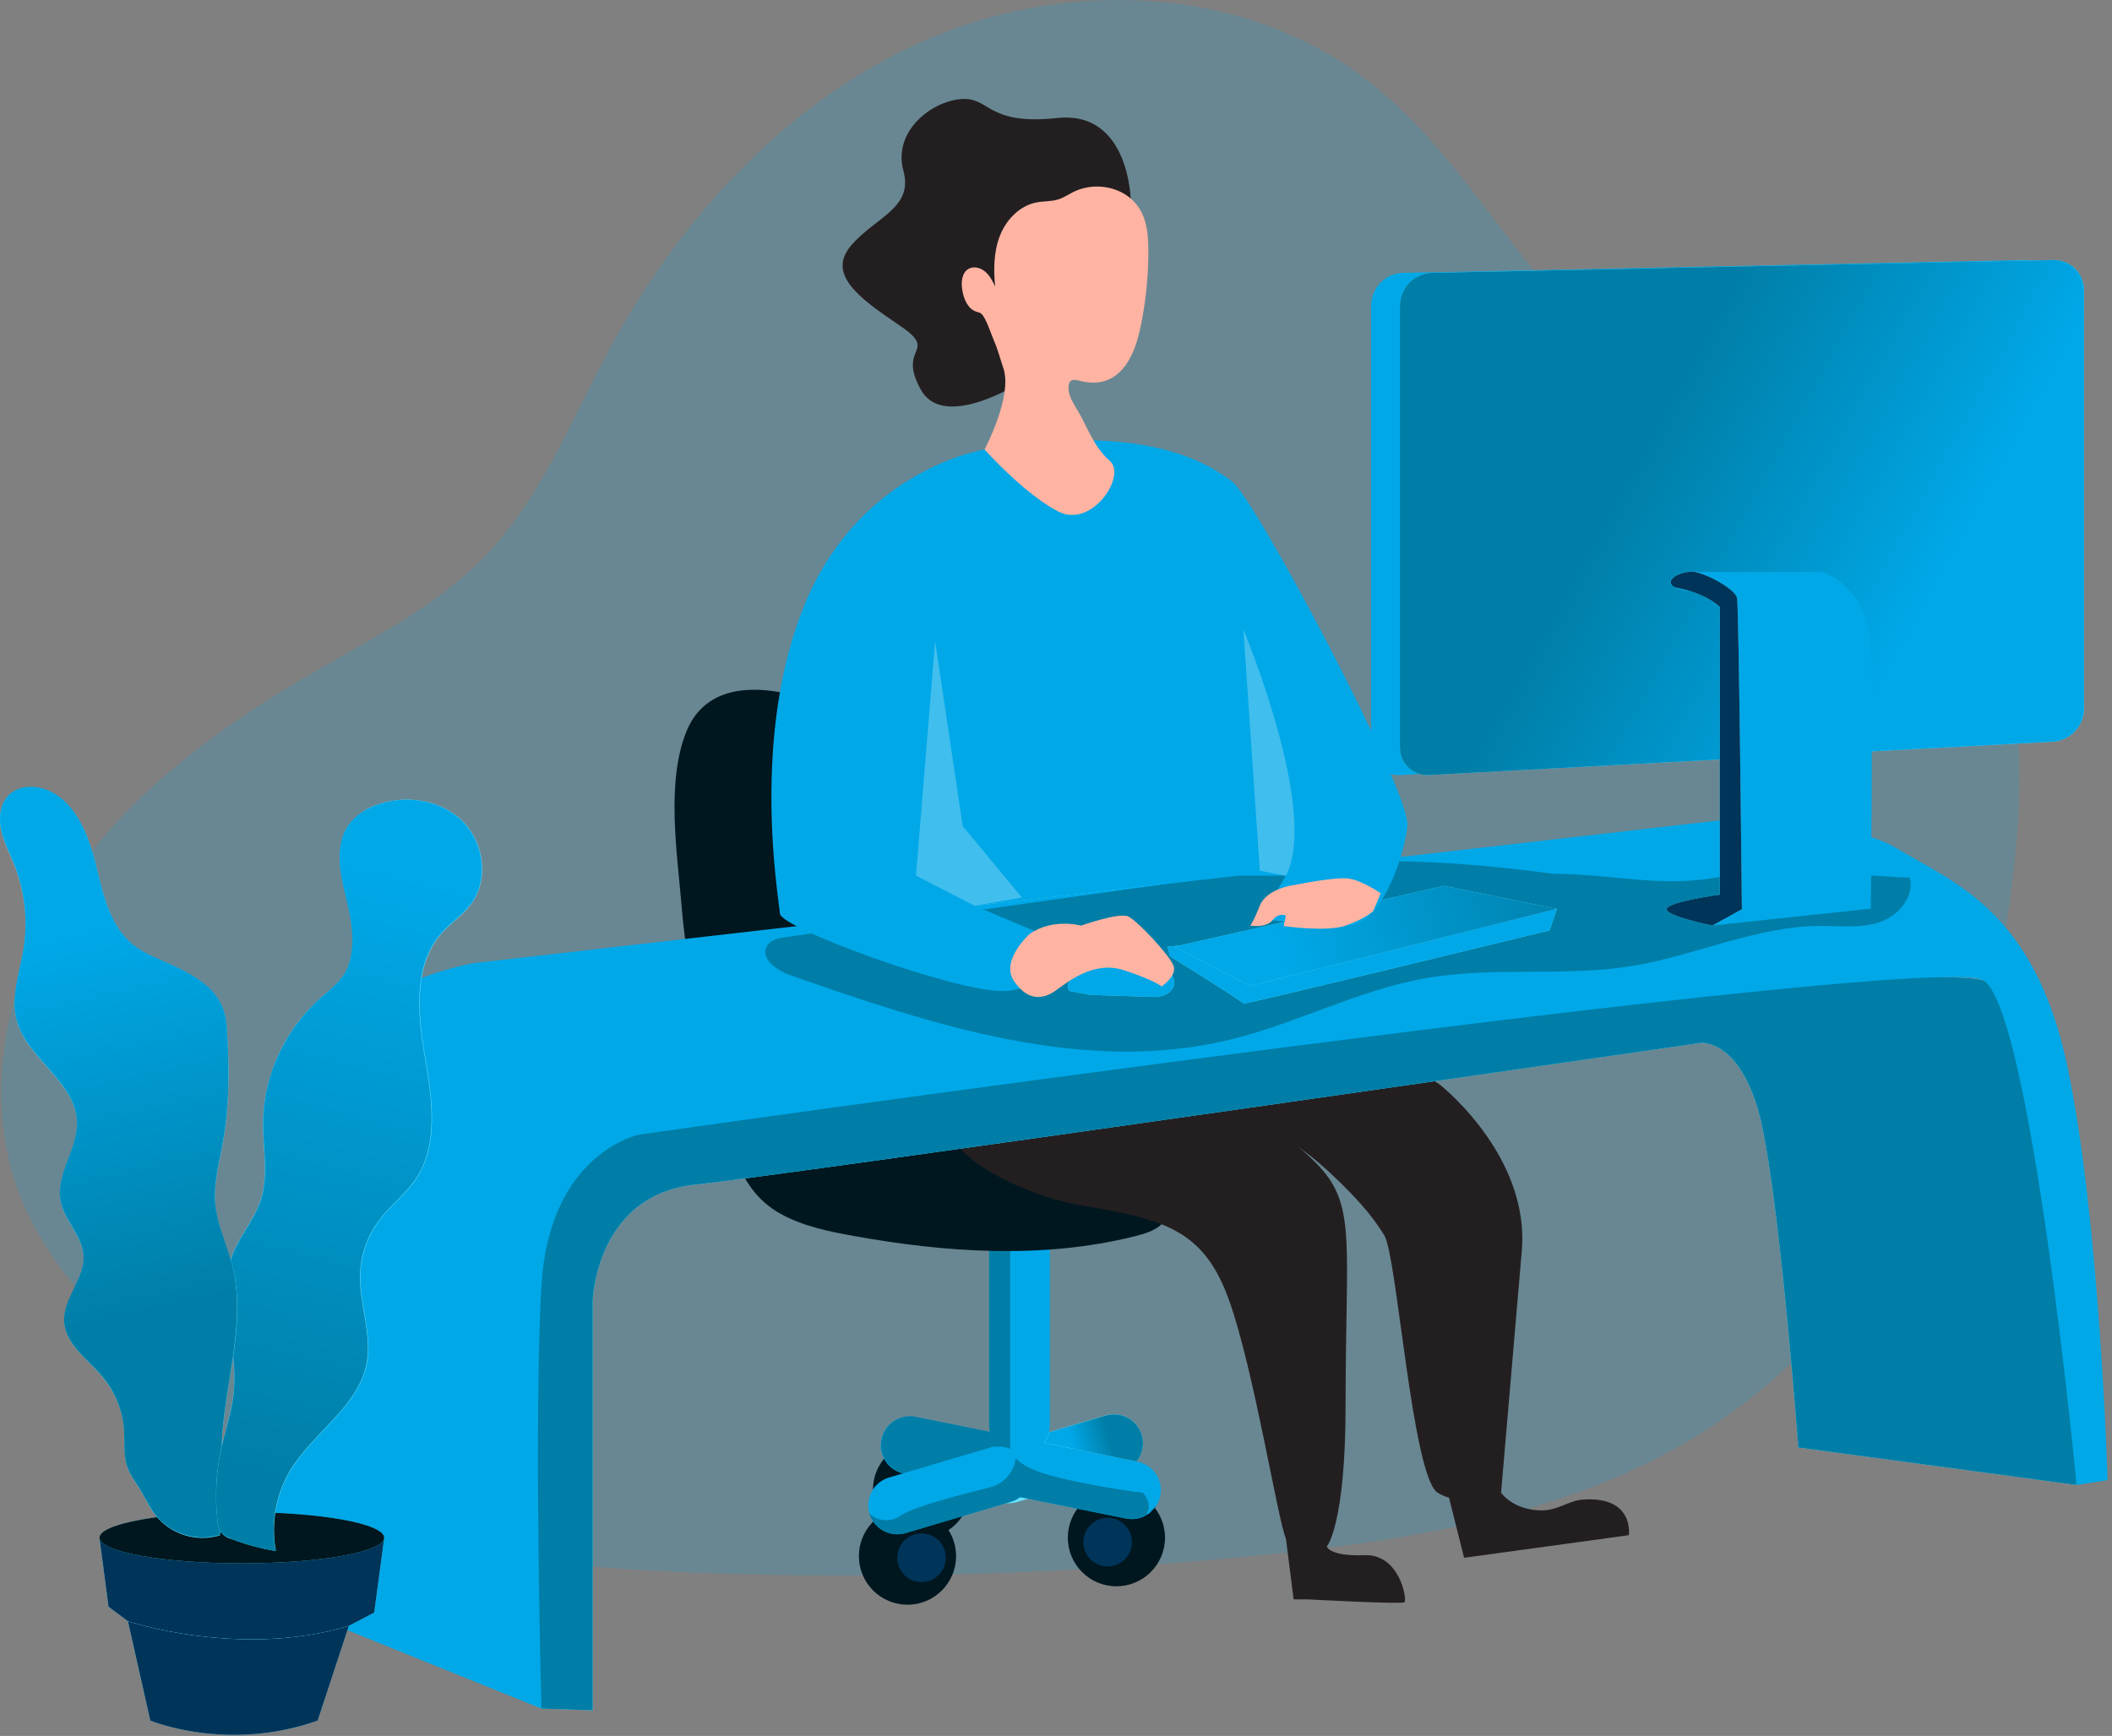 <?xml version="1.0" encoding="UTF-8" standalone="no"?> <svg xmlns="http://www.w3.org/2000/svg" xmlns:xlink="http://www.w3.org/1999/xlink" xmlns:serif="http://www.serif.com/" width="100%" height="100%" viewBox="0 0 455 374" version="1.1" xml:space="preserve" style="fill-rule:evenodd;clip-rule:evenodd;stroke-linejoin:round;stroke-miterlimit:2;"><rect x="0" y="0" width="455" height="374" fill="#808080" stroke="none"/> <g transform="matrix(1,0,0,1,-34.734,-74.046)"> <path id="background_office-work-15" d="M370.72,138.99C356.86,123.23 346.13,104.4 329.57,91.54C303.55,71.29 266.1,69.31 235.68,82.04C205.26,94.76 181.56,120.41 165.93,149.44C157.71,164.72 151.26,181.38 139.22,193.87C129.04,204.42 115.66,211.15 102.98,218.48C82.53,230.26 62.83,244.5 49.6,264.04C36.37,283.58 30.45,309.24 38.91,331.26C44.61,346.12 56.11,357.94 67.88,368.64C81.73,381.22 96.62,393.01 113.81,400.51C135.32,409.84 159.21,411.84 182.62,412.79C224.14,414.47 265.72,413.21 307.06,409.04C340.91,405.63 375.79,399.8 404.12,380.95C443.8,354.55 464.26,306.18 468.86,258.75C470.73,239.78 470.26,220.07 462.94,202.46C445.43,160.36 398.17,170.21 370.72,138.98L370.72,138.99Z" style="fill:rgb(0,168,232);fill-opacity:0.18;fill-rule:nonzero;"></path> <path d="M276.53,390.94L253.8,397.67C250.5,398.64 247.03,396.76 246.05,393.46C245.08,390.16 246.96,386.69 250.26,385.71L272.95,378.97C276.25,378 279.71,379.88 280.7,383.18C281.68,386.48 279.81,389.94 276.52,390.94L276.53,390.94Z" style="fill:rgb(104,225,253);fill-rule:nonzero;"></path> <circle cx="275.25" cy="405.33" r="10.47" style="fill:rgb(0,23,31);"></circle> <circle cx="273.36" cy="406.29" r="5.24" style="fill:rgb(0,52,89);"></circle> <circle cx="233.27" cy="394.98" r="10.47" style="fill:rgb(0,23,31);"></circle> <path d="M236.62,395.93C236.62,398.82 234.28,401.17 231.38,401.17C228.48,401.17 226.14,398.83 226.14,395.93C226.14,393.03 228.48,390.69 231.38,390.69C234.28,390.69 236.62,393.03 236.62,395.93Z" style="fill:none;fill-rule:nonzero;"></path> <circle cx="230.24" cy="409.3" r="10.47" style="fill:rgb(0,23,31);"></circle> <path d="M238.51,409.65C238.51,412.54 236.17,414.89 233.27,414.89C230.37,414.89 228.03,412.55 228.03,409.65C228.03,406.75 230.37,404.41 233.27,404.41C236.17,404.41 238.51,406.75 238.51,409.65Z" style="fill:rgb(0,52,89);fill-rule:nonzero;"></path> <path d="M277.36,401.21L229.47,391.54C226.1,390.85 223.92,387.57 224.6,384.19C225.29,380.82 228.57,378.64 231.94,379.32L279.83,388.97C283.2,389.66 285.38,392.94 284.7,396.32C284.02,399.7 280.74,401.88 277.36,401.21Z" style="fill:rgb(0,168,232);fill-rule:nonzero;"></path> <path d="M247.83,325.97L260.91,325.97L260.91,381.05C260.91,384.66 257.98,387.59 254.37,387.59C250.76,387.59 247.83,384.66 247.83,381.05L247.83,325.97Z" style="fill:rgb(0,168,232);fill-rule:nonzero;"></path> <path d="M252.52,397.59L229.8,404.33C226.5,405.3 223.03,403.42 222.05,400.12C221.08,396.82 222.96,393.35 226.26,392.37L248.98,385.65C252.28,384.68 255.74,386.56 256.73,389.86C257.69,393.16 255.81,396.61 252.52,397.6L252.52,397.59Z" style="fill:rgb(0,168,232);fill-rule:nonzero;"></path> <path d="M256.29,396.93L253.79,397.67C253.04,397.89 252.26,397.97 251.49,397.9L252.53,397.59C253.26,397.38 253.94,397.03 254.54,396.57L256.29,396.92L256.29,396.93Z" style="fill:url(#_Linear1);fill-rule:nonzero;"></path> <path d="M280.97,384.97C280.97,386.41 280.47,387.8 279.56,388.91L259.69,384.89C260.19,384.21 260.55,383.44 260.75,382.62L272.99,379C276.31,378.04 279.77,379.96 280.73,383.27C280.89,383.82 280.97,384.4 280.97,384.98L280.97,384.97Z" style="fill:url(#_Linear2);fill-rule:nonzero;"></path> <path d="M248,382.54C247.89,382.05 247.83,381.55 247.83,381.05L247.83,325.97L252.37,325.97L252.37,385.33C252.33,385.62 252.34,385.92 252.41,386.2C251.72,385.9 250.98,385.74 250.24,385.72C249.71,385.68 249.18,385.68 248.65,385.72L248.97,385.63C249.17,385.59 248.25,383.66 247.99,382.54L248,382.54Z" style="fill:url(#_Linear3);fill-rule:nonzero;"></path> <path d="M202.77,223.18C194.16,221.61 186.01,223.23 182.61,231.65C178.16,242.68 180.66,258 181.6,269.51C182.64,282.3 185.53,294.87 188.86,307.24C191.66,317.65 192.56,329.85 202.91,335.56C207.71,338.21 213.18,339.34 218.57,340.31C238.53,343.91 259.31,345.34 279.18,340.4C281.26,339.88 283.4,339.26 284.98,337.81C288.32,334.74 287.8,329.34 286.41,325.02C285.64,322.61 284.65,320.22 283.03,318.27C281.26,316.14 278.82,314.65 276.32,313.45C271.5,311.13 266.3,309.7 261.4,307.56C256.5,305.42 251.75,302.38 249.01,297.78C246.69,293.89 246.04,289.28 245.29,284.82C243.89,276.41 242.02,268.07 239.69,259.87C237.19,251.04 233.96,242.05 227.5,235.53C222.81,230.8 212.5,224.95 202.78,223.18L202.77,223.18Z" style="fill:rgb(0,23,31);fill-rule:nonzero;"></path> <path d="M281.56,400.54C280.65,401.05 279.62,401.31 278.58,401.31C278.16,401.31 277.74,401.27 277.33,401.19L256.26,396.93L254.5,396.58C253.9,397.04 253.22,397.39 252.49,397.6L251.45,397.91L229.8,404.35C226.5,405.32 223.03,403.44 222.05,400.14C223.93,401.88 226.78,402.05 228.84,400.53C231.48,398.7 242.01,395.95 247.97,394.49C250.79,393.82 252.94,391.55 253.47,388.7C253.48,388.53 253.51,388.37 253.54,388.2C254.53,389.27 256.36,390.48 259.66,391.51C267.78,394.01 280.97,395.67 280.97,395.67C280.97,395.67 283.35,398.01 281.56,400.57L281.56,400.54Z" style="fill:url(#_Linear4);fill-rule:nonzero;"></path> <path d="M283.82,398.44C283.41,399.08 282.88,399.65 282.26,400.1C282.68,399.67 283.22,399.09 283.82,398.44Z" style="fill:url(#_Linear5);fill-rule:nonzero;"></path> <path d="M248,382.54C248.26,383.65 248.8,384.67 249.57,385.5C249.38,385.54 249.18,385.59 248.98,385.64L229.28,391.47C225.94,390.62 223.91,387.22 224.76,383.88C225.45,381.16 227.87,379.23 230.68,379.17C231.1,379.17 231.52,379.21 231.93,379.29L247.99,382.53L248,382.54Z" style="fill:url(#_Linear6);fill-rule:nonzero;"></path> <path d="M282.27,400.09C281.48,400.9 281.11,401.2 281.58,400.53C281.82,400.4 282.05,400.25 282.27,400.09Z" style="fill:url(#_Linear7);fill-rule:nonzero;"></path> <path d="M343.94,307.08C344.5,307.41 345.04,307.78 345.55,308.22C349.76,311.89 353.49,316.2 356.46,320.93C360.68,327.64 363.28,335.47 362.59,343.46C360.78,364.45 358.12,395.63 358.12,395.63C358.12,395.63 349.9,399.09 344.45,395.63C339,392.17 335.7,344.8 333,340.27C330.21,335.59 326.19,331.42 322.28,327.68C319.33,324.86 316.17,322.23 312.76,319.97C310.99,318.8 309.63,317.87 307.56,317.39C305.08,316.82 302.59,316.25 300.11,315.67C298.32,315.26 296.51,314.84 294.81,314.13C293.47,313.57 292.22,312.83 290.97,312.1C284.98,308.58 278.99,305.06 273.24,301.16C273.66,300.65 274.3,300.38 274.92,300.14C282.98,297.1 291.87,297.44 300.39,296.1C305.08,295.36 309.7,294.1 314.43,293.63C319.16,293.16 324.14,293.55 328.28,295.9C331.97,298 334.65,301.38 338.01,303.91C339.87,305.31 342.03,305.95 343.96,307.08L343.94,307.08Z" style="fill:rgb(35,31,32);fill-rule:nonzero;"></path> <path d="M241.45,321.34C242.86,322.85 244.41,324.17 246.01,325.22C252.79,329.65 260.57,332.55 268.54,333.89C286.06,336.83 294.23,339.29 299.58,354.35C304.93,369.42 310.07,401.84 311.75,405.46C313.43,409.08 320.58,407.23 320.58,407.23C320.58,407.23 324.62,402.59 324.62,376.81C324.62,340.87 327.12,333.5 318.12,324.47C314.6,320.94 310.64,317.82 306.28,315.41C304.77,314.58 303.22,314.21 301.68,313.54C299.47,312.58 297.78,310.32 296.07,308.66C294.95,307.57 293.82,306.47 292.45,305.72C291.27,305.07 289.95,304.72 288.63,304.43C283.41,303.31 278.03,303.25 272.69,303.19C261.19,303.07 249.7,302.96 238.2,302.84C237.4,302.84 236.54,302.84 235.91,303.34C235.21,303.89 235.02,304.86 234.97,305.75C234.66,311.31 237.49,317.08 241.44,321.33L241.45,321.34Z" style="fill:rgb(35,31,32);fill-rule:nonzero;"></path> <path d="M321.5,284.81C323.22,287.42 325.33,290.6 325.73,293.04C326.01,294.76 325.27,296.5 324.3,297.95C320.59,303.49 313.81,305.99 307.4,307.81C285.95,313.89 263.4,316.08 241.18,314.25C240.09,314.16 238.98,314.05 238,313.58C235.88,312.55 234.93,310.09 234.21,307.85C231.13,298.28 228.86,288.46 227.43,278.51C227.2,276.94 227.02,275.24 227.78,273.86C228.19,273.12 228.82,272.55 229.45,271.99C231.43,270.21 233.34,268.56 234.93,266.46C236.07,264.94 236.04,264.17 238.03,263.31C241.23,261.93 245.22,262.27 248.62,262.07C262.31,261.25 275.96,259.94 289.56,258.14C293.27,257.65 297.02,257.12 300.74,257.48C304.13,257.8 308.04,258.96 310.43,261.53C312.36,263.6 312.47,266.38 313.42,268.9C315.23,273.68 317.47,278.3 320.12,282.68C320.51,283.32 320.99,284.05 321.5,284.83L321.5,284.81Z" style="fill:rgb(104,225,253);fill-rule:nonzero;"></path> <path d="M311.76,405.47L313.43,418.62L316.55,418.62C316.55,418.62 336.67,419.72 337.3,419.24C337.93,418.76 336.33,408.82 328.71,409.1C321.09,409.38 320.59,407.23 320.59,407.23L311.76,405.46L311.76,405.47Z" style="fill:rgb(35,31,32);fill-rule:nonzero;"></path> <path d="M346.9,396.71L350.15,409.66L385.65,404.79C385.65,404.79 386.9,396.29 375.65,397.13C372.68,397.35 370.47,399.44 366.9,399.45C363.33,399.47 359.91,398.01 358.11,395.63L346.89,396.71L346.9,396.71Z" style="fill:rgb(35,31,32);fill-rule:nonzero;"></path> <path d="M151.38,442.15L162.42,442.52L162.42,354.35C162.42,354.35 162.98,331.55 184.5,329.26C206.02,326.97 401.18,298.72 401.18,298.72C401.18,298.72 408.92,297.9 413.37,312.74C417.83,327.57 422.16,385.9 422.16,385.9L482.06,393.97C482.06,393.97 483.64,290.93 462.01,285.25C440.38,279.56 157.48,308.54 157.48,308.54C157.48,308.54 136.5,417.98 151.38,442.15Z" style="fill:rgb(104,225,253);fill-rule:nonzero;"></path> <path d="M151.38,442.15L162.42,442.52L162.42,354.35C162.42,354.35 162.98,331.55 184.5,329.26C206.02,326.97 401.18,298.72 401.18,298.72C401.18,298.72 408.92,297.9 413.37,312.74C417.83,327.57 422.16,385.9 422.16,385.9L482.06,393.97C482.06,393.97 483.64,290.93 462.01,285.25C440.38,279.56 157.48,308.54 157.48,308.54C157.48,308.54 136.5,417.98 151.38,442.15Z" style="fill:rgb(0,126,167);fill-rule:nonzero;"></path> <path d="M93.12,319.36C93.12,319.36 98.53,289.42 136.59,281.57L405.25,250.79C405.25,250.79 431.62,249.7 443.69,257C455.76,264.3 472.98,270.36 480.04,303.41C487.1,336.46 488.79,392.93 488.79,392.93L482.11,393.97C482.11,393.97 472.36,291.72 462.03,285.25C451.7,278.78 172.44,318.49 172.44,318.49C172.44,318.49 153.07,322.35 151.38,351.05C149.69,379.76 151.38,442.14 151.38,442.14L93.12,418.62L93.12,319.36Z" style="fill:rgb(0,168,232);fill-rule:nonzero;"></path> <path id="shadow_office-work-15" d="M369.52,262.31C355.62,260.5 341.6,259.19 327.59,259.72C317.06,260.13 306.6,261.59 296.16,263.05L204.08,275.93C202.52,276.15 200.74,276.5 199.96,277.88C198.46,280.5 201.98,283.09 204.84,284.09C235.46,294.82 268.17,305.7 299.69,298.04C314.1,294.54 327.48,287.27 342.1,284.75C356.72,282.23 371.72,284.55 386.3,282.17C400.01,279.93 413.06,273.58 426.96,273.52C431.22,273.52 435.61,274.07 439.65,272.72C443.69,271.37 447.27,267.25 446.15,263.13C433.1,262.67 418.46,260.26 405.66,262.88C392.99,265.47 382.22,262.31 369.53,262.31L369.52,262.31Z" style="fill:rgb(0,126,167);fill-rule:nonzero;"></path> <path d="M109.89,424.33L103.17,444.73C83.69,451.65 67.12,444.73 67.12,444.73L62.3,423.34C62.3,423.34 86.6,431.39 109.88,424.33L109.89,424.33Z" style="fill:rgb(104,225,253);fill-rule:nonzero;"></path> <path d="M109.89,424.33L103.17,444.73C83.69,451.65 67.12,444.73 67.12,444.73L62.3,423.34C62.3,423.34 86.6,431.39 109.88,424.33L109.89,424.33Z" style="fill:rgb(0,52,89);fill-rule:nonzero;"></path> <path d="M117.51,405.34L115.35,421.46L109.89,424.32C86.63,431.38 62.31,423.33 62.31,423.33L58.12,420.21L56.16,405.34L117.51,405.34Z" style="fill:rgb(104,225,253);fill-rule:nonzero;"></path> <path d="M117.51,405.34L115.35,421.46L109.89,424.32C86.63,431.38 62.31,423.33 62.31,423.33L58.12,420.21L56.16,405.34L117.51,405.34Z" style="fill:rgb(0,52,89);fill-rule:nonzero;"></path> <ellipse cx="86.83" cy="405.34" rx="30.67" ry="5.52" style="fill:rgb(104,225,253);"></ellipse> <ellipse cx="86.83" cy="405.34" rx="30.67" ry="5.52" style="fill:rgb(0,23,31);"></ellipse> <path d="M72.24,282.23C69.23,280.81 65.99,279.73 63.39,277.65C58.14,273.42 56.81,266.13 55.17,259.6C53.53,253.06 50.35,245.88 43.87,244C41.45,243.31 38.6,243.58 36.76,245.31C34.82,247.13 34.42,250.12 34.95,252.75C35.48,255.38 36.77,257.75 37.77,260.25C40.1,266.06 40.82,272.39 39.83,278.56C39.01,283.63 37.06,288.76 38.31,293.73C40.44,302.16 51.06,307.1 51.35,315.79C51.55,321.65 46.73,327.07 47.82,332.84C48.63,337.11 52.56,340.44 52.77,344.77C53.01,349.69 48.36,353.85 48.58,358.77C48.8,363.69 53.72,366.97 56.92,370.84C59.61,374.09 61.21,378.1 61.49,382.31C61.66,384.93 61.32,387.65 62.18,390.14C62.8,391.96 64.05,393.5 65.02,395.14C66.09,396.91 66.89,398.82 68.18,400.46C71.49,404.63 77.01,406.37 82.11,404.83C83.1,398.29 82.23,391.63 82.51,385.02C83.05,372.22 87.9,359.33 84.8,346.9C83.66,342.34 81.48,338.02 81.09,333.35C80.75,329.18 81.86,325.04 82.63,320.92C84.23,312.42 84.2,303.62 83.55,295.03C83.03,288.21 78.23,285.06 72.24,282.23Z" style="fill:rgb(104,225,253);fill-rule:nonzero;"></path> <path d="M91.39,315.75C91.34,321.45 92.64,327.35 90.82,332.77C89.44,336.88 86.4,340.24 84.83,344.27C81.21,353.59 86.08,364.03 85.09,373.98C84.68,378.08 83.27,382.02 82.38,386.04C81.28,391.13 81.01,396.37 81.58,401.56C81.46,403.51 82.79,405.25 84.7,405.65C87.76,406.82 90.93,407.67 94.17,408.21C93.08,402.18 94.23,395.96 97.41,390.71C102.37,382.59 111.99,377.11 113.79,367.78C115,361.46 112.18,355.05 112.38,348.62C112.52,344.34 114,340.21 116.59,336.81C118.92,333.77 122.08,331.42 124.24,328.27C129.45,320.68 127.83,310.53 126.28,301.45C124.73,292.37 123.83,281.92 129.95,275.04C131.89,272.87 134.41,271.23 136.17,268.91C140.08,263.73 139.09,255.75 134.55,251.12C130,246.49 122.68,245.21 116.49,247.25C113.88,248.02 111.58,249.59 109.9,251.73C106.78,256.17 108.03,262.23 109.35,267.5C110.51,272.08 111.44,277.37 109.86,281.98C108.68,285.42 105.69,287.28 103.14,289.67C95.86,296.41 91.62,305.81 91.39,315.73L91.39,315.75Z" style="fill:rgb(104,225,253);fill-rule:nonzero;"></path> <path d="M84.93,366.3C84.04,372.5 82.76,378.75 82.5,384.96L82.5,385.58C82.49,385.73 82.45,385.89 82.39,386.03C81.28,391.12 81.01,396.36 81.57,401.54C81.6,402.38 81.82,403.2 82.19,403.95C82.16,404.21 82.12,404.47 82.08,404.73C76.98,406.26 71.46,404.53 68.15,400.36C66.9,398.72 66.06,396.81 64.99,395.04C63.99,393.4 62.77,391.85 62.15,390.04C61.29,387.54 61.63,384.84 61.46,382.21C61.18,378 59.58,373.99 56.89,370.74C53.68,366.9 48.77,363.67 48.55,358.67C48.33,353.67 52.97,349.59 52.74,344.67C52.53,340.33 48.6,337 47.79,332.74C46.7,326.97 51.54,321.55 51.32,315.69C51.03,307 40.41,302.06 38.28,293.63C37.03,288.66 38.98,283.53 39.8,278.46C40.79,272.29 40.09,265.97 37.77,260.16C36.77,257.66 35.48,255.3 34.95,252.66C34.42,250.02 34.81,247.04 36.76,245.21C38.63,243.49 41.45,243.21 43.87,243.9C50.36,245.77 53.52,252.99 55.17,259.52C56.82,266.06 58.14,273.34 63.39,277.57C65.98,279.66 69.23,280.73 72.24,282.15C78.24,284.99 83.04,288.13 83.55,294.89C84.17,303.49 84.23,312.28 82.63,320.78C81.86,324.9 80.76,329.03 81.09,333.21C81.42,337.39 83.24,341.33 84.43,345.38C84.56,345.84 84.69,346.3 84.8,346.76C86.37,353.19 85.87,359.69 84.92,366.26L84.93,366.3Z" style="fill:url(#_Linear8);fill-rule:nonzero;"></path> <path d="M82.23,403.97C81.84,403.22 81.62,402.4 81.57,401.56C81.01,396.38 81.29,391.14 82.4,386.05C82.43,385.9 82.47,385.75 82.51,385.6C82.29,391.74 83,397.92 82.23,403.97Z" style="fill:url(#_Linear9);fill-rule:nonzero;"></path> <path d="M136.08,268.89C134.32,271.21 131.8,272.85 129.86,275.02C123.74,281.89 124.64,292.35 126.19,301.43C127.74,310.51 129.36,320.66 124.15,328.25C121.98,331.37 118.83,333.75 116.5,336.79C113.9,340.19 112.43,344.32 112.29,348.6C112.09,355.03 114.91,361.44 113.7,367.76C111.91,377.09 102.28,382.58 97.32,390.69C94.15,395.94 93.01,402.16 94.11,408.19C90.88,407.66 87.72,406.8 84.67,405.63C83.83,405.38 83.08,404.92 82.47,404.3C82.38,404.2 82.31,404.09 82.24,403.98C81.85,403.24 81.63,402.42 81.58,401.58C81.02,396.4 81.3,391.16 82.41,386.07C82.44,385.92 82.48,385.77 82.52,385.62C83.41,381.75 84.72,377.96 85.12,374.01C85.33,371.45 85.28,368.87 84.97,366.32C85.91,359.76 86.42,353.25 84.83,346.87C84.72,346.41 84.59,345.95 84.46,345.49C84.58,345.09 84.72,344.69 84.87,344.3C86.44,340.26 89.48,336.9 90.86,332.8C92.68,327.38 91.38,321.48 91.43,315.78C91.51,305.93 95.95,296.41 103.09,289.69C105.63,287.3 108.63,285.43 109.81,282C111.39,277.38 110.43,272.1 109.3,267.52C107.97,262.25 106.71,256.19 109.85,251.75C111.41,249.55 113.87,248.12 116.44,247.27C122.6,245.23 129.96,246.51 134.5,251.14C139.04,255.77 140,263.78 136.09,268.93L136.08,268.89Z" style="fill:url(#_Linear10);fill-rule:nonzero;"></path> <path d="M470.7,233.83L336.31,241.03C333.06,241.2 330.29,238.71 330.11,235.46L330.11,139.92C330.11,136.06 333.2,132.92 337.05,132.83L470.89,130.07C474.46,130 477.42,132.84 477.49,136.41L477.49,226.66C477.49,230.47 474.5,233.62 470.69,233.83L470.7,233.83Z" style="fill:rgb(0,168,232);fill-rule:nonzero;"></path> <path d="M476.9,233.83L342.51,241.03C339.26,241.2 336.49,238.7 336.32,235.45L336.32,139.92C336.32,136.06 339.4,132.91 343.26,132.83L477.11,130.07C480.68,130 483.63,132.84 483.7,136.41L483.7,226.67C483.7,230.48 480.71,233.63 476.9,233.84L476.9,233.83Z" style="fill:rgb(104,225,253);fill-rule:nonzero;"></path> <path d="M476.9,233.83L342.51,241.03C339.26,241.2 336.49,238.7 336.32,235.45L336.32,139.92C336.32,136.06 339.4,132.91 343.26,132.83L477.11,130.07C480.68,130 483.63,132.84 483.7,136.41L483.7,226.67C483.7,230.48 480.71,233.63 476.9,233.84L476.9,233.83Z" style="fill:url(#_Linear11);fill-rule:nonzero;"></path> <path d="M437.77,269.81L403.65,273.45C403.65,273.45 393.26,271.35 393.82,269.81C394.38,268.27 405.25,266.79 405.25,266.79L405.25,204.83C405.16,204.69 403.73,202.87 399.81,201.71C399.05,201.48 398.28,201.31 397.5,201.17C396.83,201.07 396.18,200.87 395.56,200.58C393.23,199.37 395.8,197.27 399.42,197.18C399.99,197.16 400.55,197.19 401.11,197.28L427.35,197.28C427.35,197.28 437.29,200.08 437.77,214.05C438.25,228.02 437.77,269.81 437.77,269.81Z" style="fill:rgb(0,168,232);fill-rule:nonzero;"></path> <path d="M410,269.94L403.63,273.45C403.63,273.45 393.24,271.35 393.8,269.81C394.36,268.27 405.25,266.79 405.25,266.79L405.25,204.83C405.12,204.69 403.53,203.04 399.81,201.71C398.43,201.22 397,200.85 395.56,200.59C393.23,199.38 395.8,197.28 399.42,197.19C402.5,197.61 408.57,200.98 408.96,202.91C409.35,204.84 410,269.95 410,269.95L410,269.94Z" style="fill:rgb(104,225,253);fill-rule:nonzero;"></path> <path d="M410,269.94L403.63,273.45C403.63,273.45 393.24,271.35 393.8,269.81C394.36,268.27 405.25,266.79 405.25,266.79L405.25,204.83C405.12,204.69 403.53,203.04 399.81,201.71C398.43,201.22 397,200.85 395.56,200.59C393.23,199.38 395.8,197.28 399.42,197.19C402.5,197.61 408.57,200.98 408.96,202.91C409.35,204.84 410,269.95 410,269.95L410,269.94Z" style="fill:rgb(0,52,89);fill-rule:nonzero;"></path> <path d="M286.25,278L286.79,280.06C286.79,280.06 302.7,289.95 302.6,290.27C302.5,290.59 368.59,274.48 368.59,274.48L370.13,269.86L286.26,278.01L286.25,278Z" style="fill:rgb(104,225,253);fill-rule:nonzero;"></path> <path d="M286.25,278L286.79,280.06C286.79,280.06 302.7,289.95 302.6,290.27C302.5,290.59 368.59,274.48 368.59,274.48L370.13,269.86L286.26,278.01L286.25,278Z" style="fill:rgb(0,168,232);fill-rule:nonzero;"></path> <path d="M287.73,278L345.87,264.9L370.11,269.86L304.06,286.47L287.73,278Z" style="fill:rgb(104,225,253);fill-rule:nonzero;"></path> <path d="M287.73,278L345.87,264.9L370.11,269.86L304.06,286.47L287.73,278Z" style="fill:url(#_Linear12);fill-rule:nonzero;"></path> <path d="M269.43,288.37L283.23,288.83C283.23,288.83 286.74,289.04 287.64,286.37C288.54,283.7 282.02,278.09 281.32,277.98C280.62,277.87 262.46,282.7 265.07,287.52L269.43,288.36L269.43,288.37Z" style="fill:rgb(104,225,253);fill-rule:nonzero;"></path> <path d="M269.43,288.37L283.23,288.83C283.23,288.83 286.74,289.04 287.64,286.37C288.54,283.7 282.02,278.09 281.32,277.98C280.62,277.87 262.46,282.7 265.07,287.52L269.43,288.36L269.43,288.37Z" style="fill:rgb(0,168,232);fill-rule:nonzero;"></path> <path d="M278.34,117.22C278.34,117.22 278.08,97.8 262.52,99.47C246.96,101.14 248.15,94.71 241.5,95.42C234.85,96.13 227.13,102.69 229.35,110.79C231.57,118.89 223.48,120.71 218.17,126.85C212.86,133 219.42,138.03 228.37,144.04C237.32,150.05 227.81,148.5 233.12,158C238.42,167.5 256.38,155.36 256.38,155.36L278.34,117.21L278.34,117.22Z" style="fill:rgb(35,31,32);fill-rule:nonzero;"></path> <path d="M246.83,170.9C246.83,170.9 220.54,174.92 208.38,203.58C196.22,232.24 202.54,267.75 202.76,270.88C202.98,274.01 240.02,287.56 250.61,287.56C261.2,287.56 263.41,277.07 263.41,277.07L244.7,269.19L301.56,262.7L311.77,262.7L306.15,272.07C306.15,272.07 317.25,273.22 324.66,273.48C332.08,273.74 337.11,259.24 337.94,252.03C338.77,244.82 305.18,181.53 300.16,177.78C295.14,174.03 281.53,164.87 246.83,170.91L246.83,170.9Z" style="fill:rgb(0,168,232);fill-rule:nonzero;"></path> <path d="M278.54,117.01C279.42,117.81 280.17,118.77 280.72,119.9C281.94,122.39 282.12,125.24 282.13,128.01C282.15,133.61 281.57,139.21 280.41,144.69C279.42,149.33 277.45,154.51 272.96,156.05C271.3,156.62 269.55,156.57 267.85,156.2C266.42,155.89 265.02,155.31 264.93,157.48C264.83,159.74 266.83,162.17 267.82,164.14C269.38,167.25 271.08,171.03 273.8,173.31C277.56,176.45 270.02,188.03 262.68,184.23C255.34,180.43 246.84,170.89 246.84,170.89C246.84,170.89 252.96,159.4 250.89,153.35C250.23,151.42 249.71,149.33 248.88,147.47C248.26,146.06 247.16,142.49 246.12,141.61C245.84,141.37 245.46,141.32 245.11,141.21C243.27,140.63 242.39,138.55 242.06,136.65C241.76,134.93 241.9,132.79 243.43,131.95C244.55,131.34 246.01,131.74 246.99,132.58C247.97,133.42 248.55,134.6 249.12,135.75C248.77,132.07 248.81,128.26 250.16,124.82C251.51,121.38 254.39,118.37 258.01,117.66C259.61,117.35 261.3,117.49 262.85,116.97C263.9,116.62 264.83,115.99 265.82,115.48C269.87,113.39 275.19,113.96 278.55,117L278.54,117.01Z" style="fill:rgb(255,180,163);fill-rule:nonzero;"></path> <path d="M236.19,212.16L232.07,262.69L244.66,269.18L254.91,267.43L242.13,252L236.19,212.16Z" style="fill:white;fill-opacity:0.25;fill-rule:nonzero;"></path> <path d="M302.59,209.64C302.59,209.64 319.05,248.82 311.76,262.72L306.14,261.64L302.6,209.64L302.59,209.64Z" style="fill:white;fill-opacity:0.25;fill-rule:nonzero;"></path> <path d="M256.57,275.25C256.57,275.25 250.28,280.87 253.09,285.25C255.9,289.62 259.24,289.5 262.04,287.54C264.84,285.58 270.32,280.94 276.86,283.07C283.4,285.2 284.98,286.56 284.98,286.56C284.98,286.56 288.42,284.3 287.53,282.04C286.64,279.78 279.8,272.45 277.82,271.5C275.84,270.55 267.62,273.47 267.62,273.47C267.62,273.47 261.58,271.76 256.58,275.25L256.57,275.25Z" style="fill:rgb(255,180,163);fill-rule:nonzero;"></path> <path d="M313.63,264.7C313.63,264.7 307.64,265.39 306.13,269.19C304.62,272.99 304.07,273.45 304.07,273.45C304.07,273.45 307.45,274.07 308.86,272.31C310.27,270.55 311.73,271.29 311.73,271.29L311.31,273.56C311.31,273.56 320.5,274.9 324.64,273.46C328.79,272.02 330.57,270.34 330.57,270.34L332.19,266.5C332.19,266.5 328.27,263.76 325.32,263.33C322.37,262.9 313.62,264.71 313.62,264.71L313.63,264.7Z" style="fill:rgb(255,180,163);fill-rule:nonzero;"></path> </g> <defs> <linearGradient id="_Linear1" x1="0" y1="0" x2="1" y2="0" gradientUnits="userSpaceOnUse" gradientTransform="matrix(23.088,0,0,23.088,1876,119.088)"><stop offset="0" style="stop-color:rgb(35,31,32);stop-opacity:0"></stop><stop offset="1" style="stop-color:rgb(35,31,32);stop-opacity:1"></stop></linearGradient> <linearGradient id="_Linear2" x1="0" y1="0" x2="1" y2="0" gradientUnits="userSpaceOnUse" gradientTransform="matrix(7.692,-2.369,2.369,7.692,266.083,386.2)"><stop offset="0" style="stop-color:rgb(0,168,232);stop-opacity:1"></stop><stop offset="1" style="stop-color:rgb(0,126,167);stop-opacity:1"></stop></linearGradient> <linearGradient id="_Linear3" x1="0" y1="0" x2="1" y2="0" gradientUnits="userSpaceOnUse" gradientTransform="matrix(-159.109,701.68,-701.68,-159.109,1844.92,-14725.5)"><stop offset="0" style="stop-color:rgb(0,168,232);stop-opacity:1"></stop><stop offset="1" style="stop-color:rgb(0,126,167);stop-opacity:1"></stop></linearGradient> <linearGradient id="_Linear4" x1="0" y1="0" x2="1" y2="0" gradientUnits="userSpaceOnUse" gradientTransform="matrix(-5359.36,490.022,-490.022,-5359.36,22366.6,-3092.97)"><stop offset="0" style="stop-color:rgb(0,168,232);stop-opacity:1"></stop><stop offset="1" style="stop-color:rgb(0,126,167);stop-opacity:1"></stop></linearGradient> <linearGradient id="_Linear5" x1="0" y1="0" x2="1" y2="0" gradientUnits="userSpaceOnUse" gradientTransform="matrix(-4.82,1.726,-1.726,-4.82,861.02,61.194)"><stop offset="0" style="stop-color:rgb(35,31,32);stop-opacity:0"></stop><stop offset="1" style="stop-color:rgb(35,31,32);stop-opacity:1"></stop></linearGradient> <linearGradient id="_Linear6" x1="0" y1="0" x2="1" y2="0" gradientUnits="userSpaceOnUse" gradientTransform="matrix(-676.595,-90.405,90.405,-676.595,8648.76,-2228.55)"><stop offset="0" style="stop-color:rgb(0,168,232);stop-opacity:1"></stop><stop offset="1" style="stop-color:rgb(0,126,167);stop-opacity:1"></stop></linearGradient> <linearGradient id="_Linear7" x1="0" y1="0" x2="1" y2="0" gradientUnits="userSpaceOnUse" gradientTransform="matrix(-0.942,0.283,-0.283,-0.942,612.84,236.899)"><stop offset="0" style="stop-color:rgb(35,31,32);stop-opacity:0"></stop><stop offset="1" style="stop-color:rgb(35,31,32);stop-opacity:1"></stop></linearGradient> <linearGradient id="_Linear8" x1="0" y1="0" x2="1" y2="0" gradientUnits="userSpaceOnUse" gradientTransform="matrix(18.049,81.009,-81.009,18.049,51.303,275.209)"><stop offset="0" style="stop-color:rgb(0,168,232);stop-opacity:1"></stop><stop offset="1" style="stop-color:rgb(0,126,167);stop-opacity:1"></stop></linearGradient> <linearGradient id="_Linear9" x1="0" y1="0" x2="1" y2="0" gradientUnits="userSpaceOnUse" gradientTransform="matrix(-5.46,-348.846,348.846,-5.46,306.627,-3182.59)"><stop offset="0" style="stop-color:rgb(35,31,32);stop-opacity:0"></stop><stop offset="1" style="stop-color:rgb(35,31,32);stop-opacity:1"></stop></linearGradient> <linearGradient id="_Linear10" x1="0" y1="0" x2="1" y2="0" gradientUnits="userSpaceOnUse" gradientTransform="matrix(-31.285,129.33,-129.33,-31.285,120.75,262.429)"><stop offset="0" style="stop-color:rgb(0,168,232);stop-opacity:1"></stop><stop offset="1" style="stop-color:rgb(0,126,167);stop-opacity:1"></stop></linearGradient> <linearGradient id="_Linear11" x1="0" y1="0" x2="1" y2="0" gradientUnits="userSpaceOnUse" gradientTransform="matrix(-61.499,-33.871,33.871,-61.499,450.879,202.452)"><stop offset="0" style="stop-color:rgb(0,168,232);stop-opacity:1"></stop><stop offset="1" style="stop-color:rgb(0,126,167);stop-opacity:1"></stop></linearGradient> <linearGradient id="_Linear12" x1="0" y1="0" x2="1" y2="0" gradientUnits="userSpaceOnUse" gradientTransform="matrix(66.229,-20.046,20.046,66.229,310.589,280.067)"><stop offset="0" style="stop-color:rgb(0,168,232);stop-opacity:1"></stop><stop offset="1" style="stop-color:rgb(0,126,167);stop-opacity:1"></stop></linearGradient> </defs> </svg> 